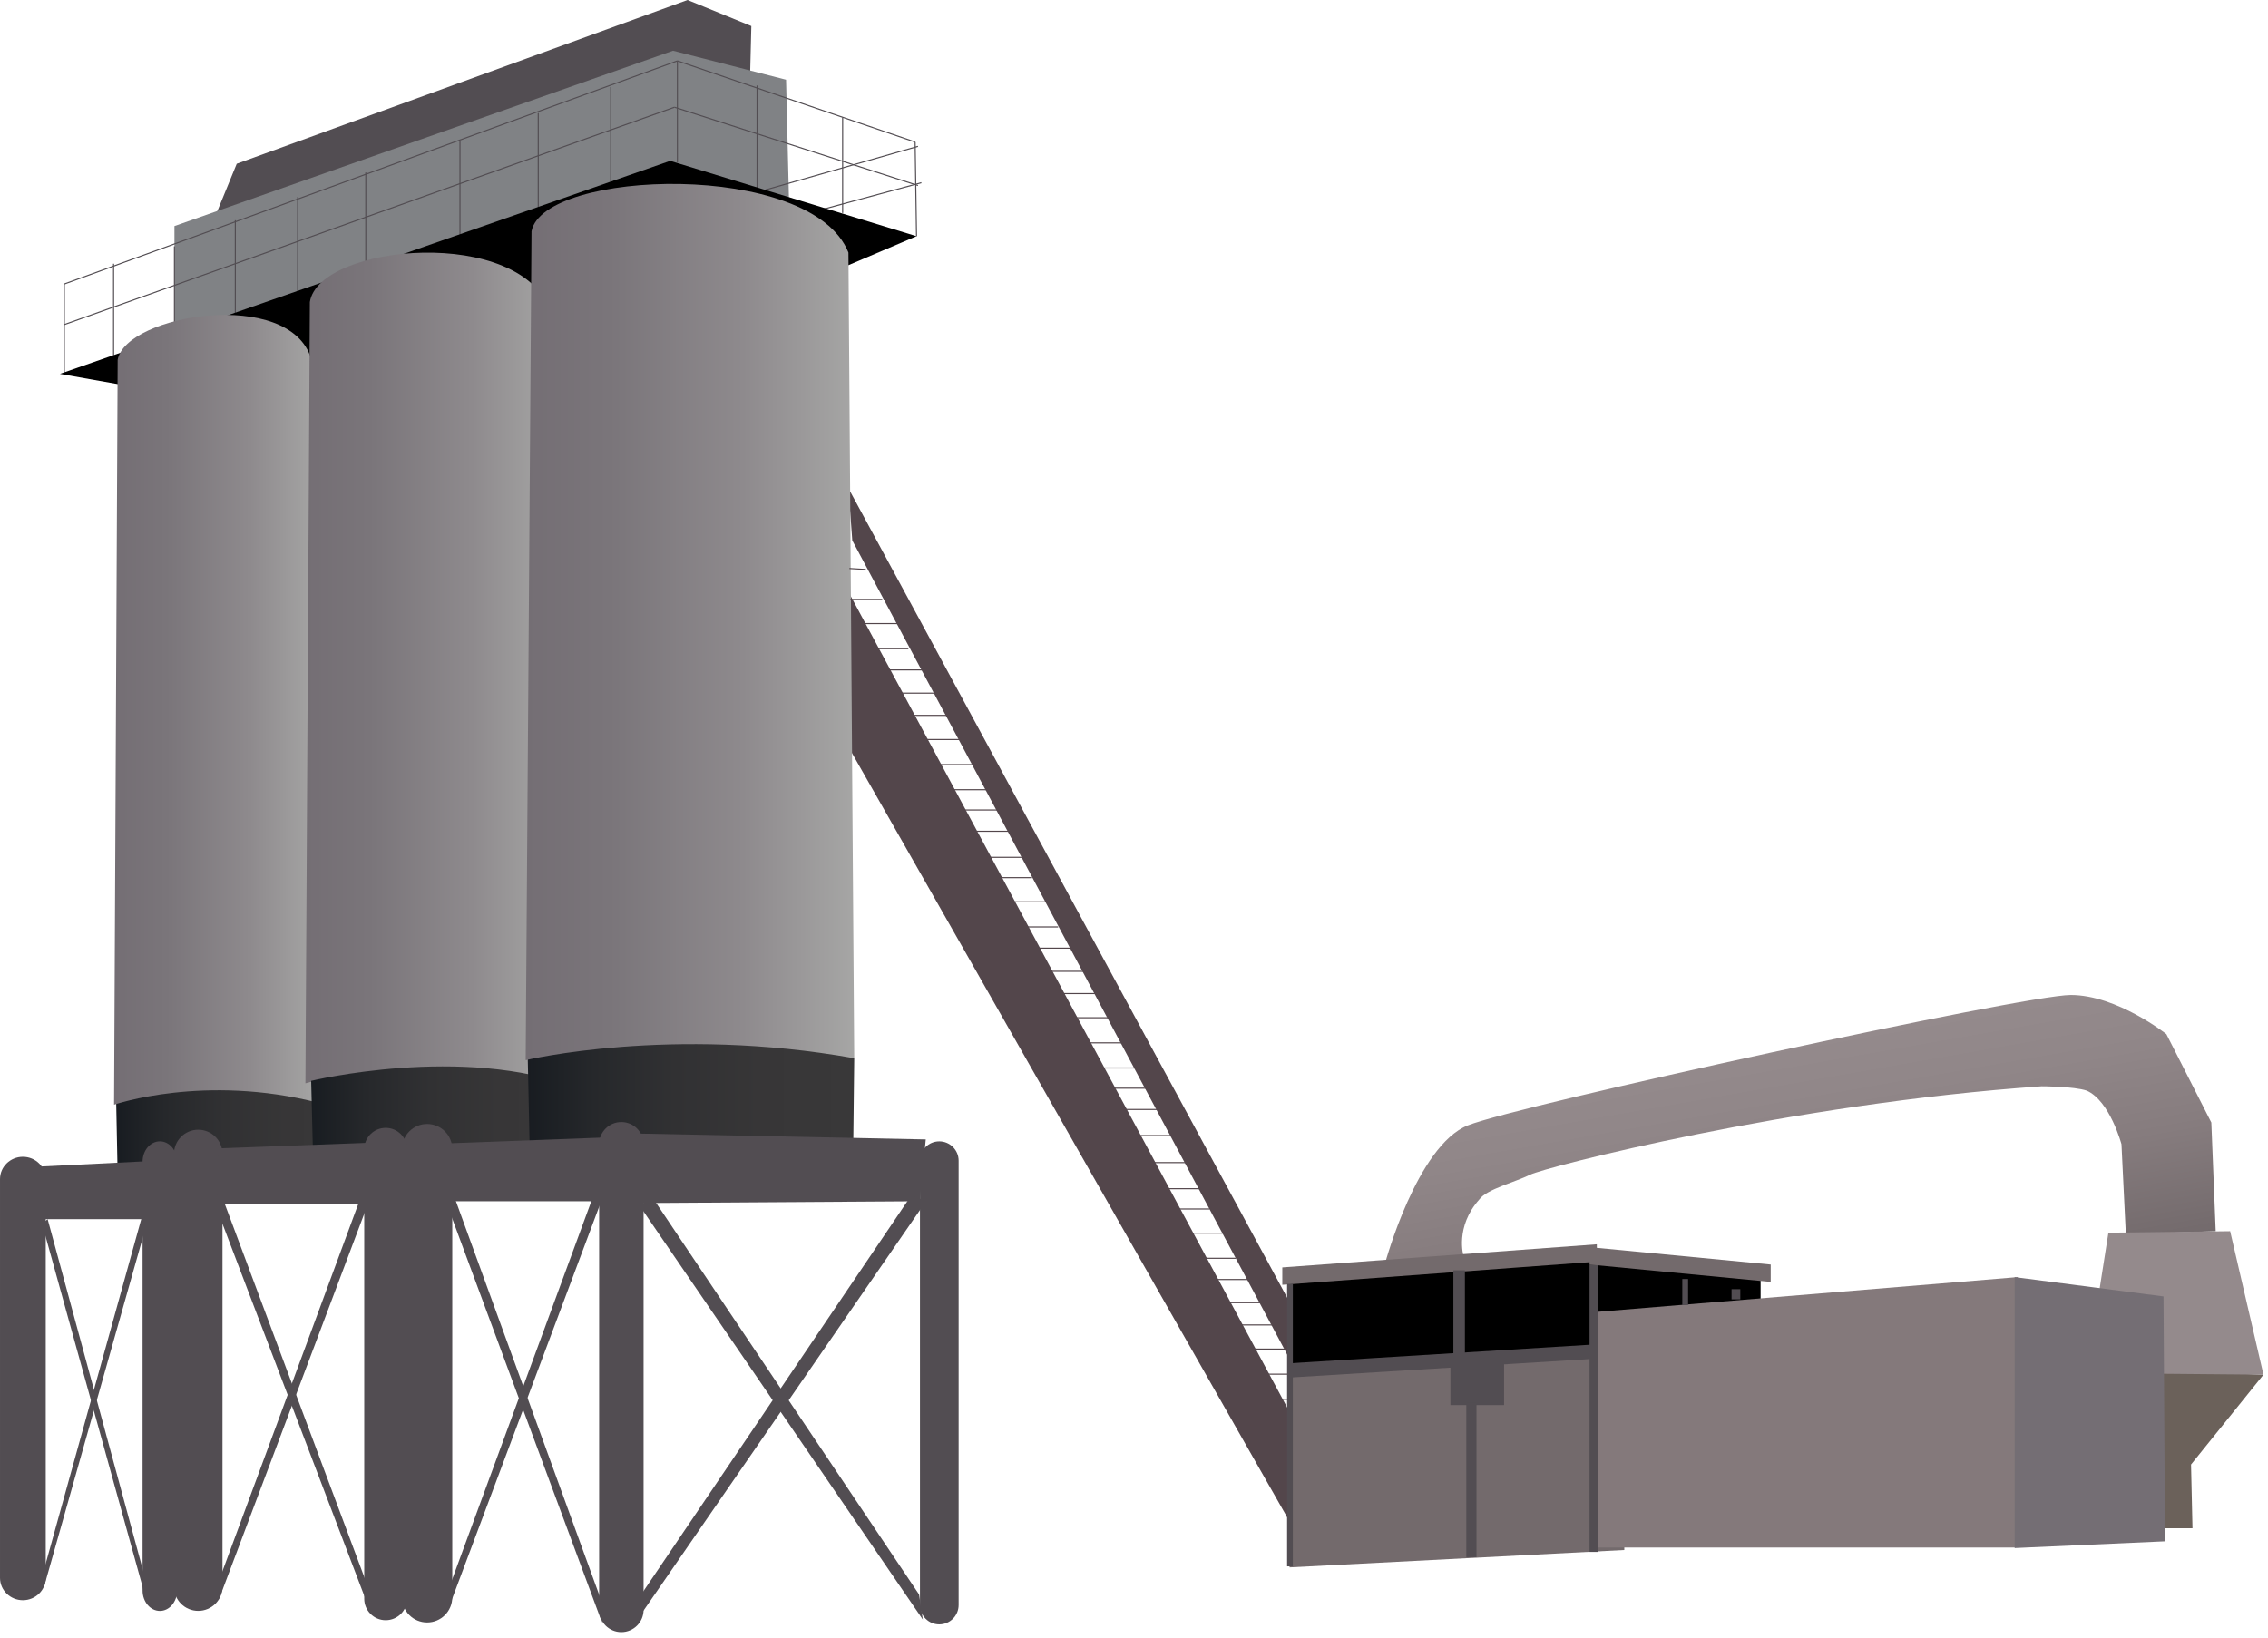 
        <svg xmlns:rdf="http://www.w3.org/1999/02/22-rdf-syntax-ns#" xmlns="http://www.w3.org/2000/svg" xmlns:cc="http://creativecommons.org/ns#" xmlns:xlink="http://www.w3.org/1999/xlink" xmlns:dc="http://purl.org/dc/elements/1.1/" x="0px" y="0px" width="501" height="362" viewBox="0 0 501 362" xml:space="preserve">
            <title>Asphalt plant</title>
            <desc xmlns:ian_image_library="https://ian.umces.edu/media-library/">
                <ian_image_library:title>Asphalt plant</ian_image_library:title>
                <ian_image_library:descr>Illustration of asphalt plant</ian_image_library:descr>
                <ian_image_library:scene>
                    <ian_image_library:contains>development, industry, manufacturing, asphalt, plant, production, industrial, roadstone, blacktop</ian_image_library:contains>
                    <ian_image_library:when>2008-12-22</ian_image_library:when>
                </ian_image_library:scene>
            </desc>
            
 <defs></defs>
 <polygon points="187.42 107.9 303.1 321.35 301.82 332.02 188.27 119.42" fill="#53464B"/>
 <polygon points="187.63 131.16 292.43 326.04 285.17 336.71 186.98 164.25" fill="#53464B"/>
 <polygon points="47.185 48.666 52.296 36.181 151.88 0 165.97 5.757 165.65 18.573 58.537 49.947" fill="#524D52"/>
 <polygon points="38.536 71.081 38.536 49.947 148.67 11.205 173.64 17.613 174.3 44.825 41.097 73.962" fill="#808285"/>
 <line y2="31.379" x1="202.46" x2="202.15" stroke="#524D52" y1="52.193" stroke-width=".239" fill="none"/>
 <line y2="13.446" x1="202.15" x2="149.64" stroke="#524D52" y1="31.379" stroke-width=".239" fill="none"/>
 <line y2="35.861" x1="149.64" x2="149.64" stroke="#524D52" y1="13.446" stroke-width=".239" fill="none"/>
 <line y2="62.752" x1="14.206" x2="14.206" stroke="#524D52" y1="82.926" stroke-width=".239" fill="none"/>
 <line y2="13.446" x1="14.206" x2="149.64" stroke="#524D52" y1="62.752" stroke-width=".239" fill="none"/>
 <line y2="23.69" x1="14.206" x2="148.99" stroke="#524D52" y1="71.716" stroke-width=".239" fill="none"/>
 <line y2="40.988" x1="148.99" x2="202.78" stroke="#524D52" y1="23.69" stroke-width=".239" fill="none"/>
 <line y2="47.065" x1="186.14" x2="186.14" stroke="#524D52" y1="25.937" stroke-width=".239" fill="none"/>
 <line y2="78.764" x1="25.09" x2="25.09" stroke="#524D52" y1="58.27" stroke-width=".239" fill="none"/>
 <line y2="74.597" x1="38.536" x2="38.536" stroke="#524D52" y1="54.429" stroke-width=".239" fill="none"/>
 <line y2="70.115" x1="51.982" x2="51.982" stroke="#524D52" y1="48.666" stroke-width=".239" fill="none"/>
 <line y2="65.313" x1="65.753" x2="65.753" stroke="#524D52" y1="43.544" stroke-width=".239" fill="none"/>
 <line y2="58.59" x1="80.805" x2="80.805" stroke="#524D52" y1="38.102" stroke-width=".239" fill="none"/>
 <line y2="54.108" x1="101.61" x2="101.61" stroke="#524D52" y1="31.059" stroke-width=".239" fill="none"/>
 <line y2="46.745" x1="118.9" x2="118.9" stroke="#524D52" y1="24.971" stroke-width=".239" fill="none"/>
 <line y2="41.303" x1="134.91" x2="134.91" stroke="#524D52" y1="19.213" stroke-width=".239" fill="none"/>
 <line y2="41.938" x1="167.24" x2="167.24" stroke="#524D52" y1="18.894" stroke-width=".239" fill="none"/>
 <line y2="46.398" x1="203.53" x2="181.22" stroke="#524D52" y1="40.37" stroke-width=".239" fill="none"/>
 <line y2="41.938" x1="202.78" x2="169.16" stroke="#524D52" y1="32.339" stroke-width=".239" fill="none"/>
 <polygon points="148.04 35.541 202.46 52.193 187.42 58.59 67.348 92.205 13.24 82.606"/>
 <linearGradient id="ian_symbols_2c38478c1f378144b50303890793a6dd" y2="248.44" gradientUnits="userSpaceOnUse" x2="78.559" y1="248.44" x1="25.633">
  <stop stop-color="#181C21" offset="0"/>
  <stop stop-color="#26282B" offset=".205"/>
  <stop stop-color="#313133" offset=".452"/>
  <stop stop-color="#373637" offset=".711"/>
  <stop stop-color="#393839" offset="1"/>
 </linearGradient>
 <path d="m25.948 257.52l52.285-.407.326-13.614c-16.571-8.248-52.926-1.649-52.926-1.649l.315 15.67z" fill="url(#ian_symbols_2c38478c1f378144b50303890793a6dd)"/>
 <linearGradient id="ian_symbols_dcf96439c36ff25499a7d1d320b25085" y2="156.83" gradientUnits="userSpaceOnUse" x2="25.199" y1="156.83" x1="70.441">
  <stop stop-color="#A6A6A5" offset="0"/>
  <stop stop-color="#8E8A8D" offset=".338"/>
  <stop stop-color="#7A757A" offset=".745"/>
  <stop stop-color="#746E74" offset="1"/>
 </linearGradient>
 <path d="m25.199 244.08l.792-164.57c1.769-10.038 38.058-16.012 42.746-.217l1.704 164.4c-25.285-6.51-45.242.39-45.242.39z" fill="url(#ian_symbols_dcf96439c36ff25499a7d1d320b25085)"/>
 <linearGradient id="ian_symbols_145d566ff1d39b34098c898036bb70a3" y2="147.59" gradientUnits="userSpaceOnUse" x2="67.468" y1="147.59" x1="122.95">
  <stop stop-color="#A6A6A5" offset="0"/>
  <stop stop-color="#8E8A8D" offset=".338"/>
  <stop stop-color="#7A757A" offset=".745"/>
  <stop stop-color="#746E74" offset="1"/>
 </linearGradient>
 <path d="m67.468 239.36l.977-172.61c1.954-12.887 47.033-17.005 53.229 2.301l1.281 169.91c-31.011-6.84-55.482.40-55.482.40z" fill="url(#ian_symbols_145d566ff1d39b34098c898036bb70a3)"/>
 <linearGradient id="ian_symbols_1e1815d30e42cbc49d2ca5545ad48a1b" y2="244.44" gradientUnits="userSpaceOnUse" x2="127.23" y1="244.44" x1="68.737">
  <stop stop-color="#181C21" offset="0"/>
  <stop stop-color="#26282B" offset=".205"/>
  <stop stop-color="#313133" offset=".452"/>
  <stop stop-color="#373637" offset=".711"/>
  <stop stop-color="#393839" offset="1"/>
 </linearGradient>
 <path d="m69.096 253.26l57.766-.38.369-12.545c-24.981-9.626-58.493-1.52-58.493-1.52l.359 14.44z" fill="url(#ian_symbols_1e1815d30e42cbc49d2ca5545ad48a1b)"/>
 <linearGradient id="ian_symbols_ed64301fc0d9e314b96acfc7acd68357" y2="240.65" gradientUnits="userSpaceOnUse" x2="188.7" y1="240.65" x1="116.55">
  <stop stop-color="#181C21" offset="0"/>
  <stop stop-color="#26282B" offset=".205"/>
  <stop stop-color="#313133" offset=".452"/>
  <stop stop-color="#373637" offset=".711"/>
  <stop stop-color="#393839" offset="1"/>
 </linearGradient>
 <path d="m116.98 252.4l71.515-.423.206-18.145c-21.769-10.375-72.145-1.15-72.145-1.15l.42 19.71z" fill="url(#ian_symbols_ed64301fc0d9e314b96acfc7acd68357)"/>
 <linearGradient id="ian_symbols_e30e7627447c8394f9f726dd33ad1e32" y2="137.45" gradientUnits="userSpaceOnUse" x2="116.12" y1="137.45" x1="188.7">
  <stop stop-color="#A6A6A5" offset="0"/>
  <stop stop-color="#8E8A8D" offset=".338"/>
  <stop stop-color="#7A757A" offset=".745"/>
  <stop stop-color="#746E74" offset="1"/>
 </linearGradient>
 <path d="m116.12 234.25l1.292-183.14c2.561-13.657 61.9-15.79 70.007 4.699l1.28 178.01c-40.55-7.25-72.58.43-72.58.43z" fill="url(#ian_symbols_e30e7627447c8394f9f726dd33ad1e32)"/>
 <polygon points="203.18 265.42 141.34 265.82 140.89 250.46 204.5 251.76" fill="#524D52"/>
 <path d="m142.17 355.71c0 2.715-2.214 4.912-4.916 4.912-2.713 0-4.905-2.197-4.905-4.912v-102.88c0-2.718 2.192-4.911 4.905-4.911 2.702 0 4.916 2.192 4.916 4.911v102.88z" fill="#524D52"/>
 <path d="m99.905 352.94c0 3.064-2.485 5.551-5.557 5.551-3.06 0-5.545-2.486-5.545-5.551v-99.042c0-3.06 2.485-5.551 5.545-5.551 3.071 0 5.557 2.491 5.557 5.551v99.04z" fill="#524D52"/>
 <path d="m211.76 354.64c0 2.361-1.921 4.275-4.276 4.275-2.366 0-4.265-1.914-4.265-4.275v-98.184c0-2.355 1.899-4.27 4.265-4.27 2.355 0 4.276 1.915 4.276 4.27v98.18z" fill="#524D52"/>
 <polygon points="98.624 265.42 133.63 265.42 133.63 251.33 99.069 252.62" fill="#524D52"/>
 <path d="m89.932 353.25c0 2.621-2.116 4.742-4.731 4.742-2.616 0-4.743-2.121-4.743-4.742v-99.307c0-2.615 2.127-4.737 4.743-4.737 2.615 0 4.731 2.122 4.731 4.737v99.31z" fill="#524D52"/>
 <path d="m49.149 350.57c0 2.961-2.398 5.359-5.361 5.359s-5.361-2.398-5.361-5.359v-95.6c0-2.957 2.398-5.355 5.361-5.355 2.962 0 5.361 2.398 5.361 5.355v95.59z" fill="#524D52"/>
 <polygon points="47.901 266.09 81.337 266.09 81.337 252.5 48.346 253.73" fill="#524D52"/>
 <path d="m39.133 351.42c0 2.496-1.704 4.52-3.809 4.52-2.127 0-3.831-2.023-3.831-4.52v-94.718c0-2.496 1.704-4.52 3.831-4.52 2.105 0 3.809 2.024 3.809 4.52v94.72z" fill="#524D52"/>
 <path d="m10.104 348.64c0 2.719-2.268 4.934-5.046 4.934-2.789 0-5.057-2.215-5.057-4.934v-88.107c0-2.724 2.269-4.933 5.057-4.933 2.778 0 5.046 2.208 5.046 4.933v88.11z" fill="#524D52"/>
 <polygon points="8.725 269.38 32.416 269.38 32.416 256.58 9.029 257.74" fill="#524D52"/>
 <polygon points="100.25 264.14 132.53 352.85 132.98 358.49 98.407 265.22" fill="#524D52"/>
 <polygon points="131.29 263.61 99.503 350.01 99.047 355.49 133.09 264.67" fill="#524D52"/>
 <polygon points="144.42 265.02 203.02 352.3 203.85 357.85 141.07 266.09" fill="#524D52"/>
 <polygon points="201.23 264.25 141.95 351.85 141.09 357.42 204.63 265.32" fill="#524D52"/>
 <polygon points="49.519 265.65 80.675 349.02 81.12 354.32 47.728 266.68" fill="#524D52"/>
 <polygon points="79.676 264.57 48.791 348.1 48.357 353.41 81.435 265.59" fill="#524D52"/>
 <polygon points="10.527 269.39 32.123 348.94 32.437 354.01 9.29 270.36" fill="#524D52"/>
 <polygon points="31.439 268.51 9.93 346.08 9.615 351.02 32.665 269.47" fill="#524D52"/>
 <line y2="125.61" x1="191.26" x2="187.63" stroke="#53464B" y1="125.82" stroke-width=".239" fill="none"/>
 <line y2="132.44" x1="194.89" x2="187.84" stroke="#53464B" y1="132.44" stroke-width=".239" fill="none"/>
 <line y2="137.78" x1="199.59" x2="190.62" stroke="#53464B" y1="137.78" stroke-width=".239" fill="none"/>
 <line y2="143.33" x1="200.66" x2="193.82" stroke="#53464B" y1="143.33" stroke-width=".239" fill="none"/>
 <line y2="148.02" x1="204.06" x2="195.53" stroke="#53464B" y1="148.02" stroke-width=".239" fill="none"/>
 <line y2="153.15" x1="198.3" x2="207.92" stroke="#53464B" y1="153.15" stroke-width=".239" fill="none"/>
 <line y2="158.06" x1="201.94" x2="210.26" stroke="#53464B" y1="158.06" stroke-width=".239" fill="none"/>
 <line y2="163.4" x1="204.7" x2="212.82" stroke="#53464B" y1="163.4" stroke-width=".239" fill="none"/>
 <line y2="168.94" x1="206.41" x2="215.59" stroke="#53464B" y1="168.94" stroke-width=".239" fill="none"/>
 <line y2="174.49" x1="209.4" x2="218.37" stroke="#53464B" y1="174.49" stroke-width=".239" fill="none"/>
 <line y2="178.97" x1="211.54" x2="220.93" stroke="#53464B" y1="178.97" stroke-width=".239" fill="none"/>
 <line y2="183.67" x1="214.74" x2="224.34" stroke="#53464B" y1="183.67" stroke-width=".239" fill="none"/>
 <line y2="189.43" x1="217.94" x2="226.91" stroke="#53464B" y1="189.43" stroke-width=".239" fill="none"/>
 <line y2="193.92" x1="227.97" x2="220.93" stroke="#53464B" y1="193.92" stroke-width=".239" fill="none"/>
 <line y2="199.26" x1="232.67" x2="223.7" stroke="#53464B" y1="199.26" stroke-width=".239" fill="none"/>
 <line y2="204.81" x1="233.73" x2="226.91" stroke="#53464B" y1="204.81" stroke-width=".239" fill="none"/>
 <line y2="209.5" x1="237.14" x2="228.61" stroke="#53464B" y1="209.5" stroke-width=".239" fill="none"/>
 <line y2="214.62" x1="231.39" x2="240.99" stroke="#53464B" y1="214.62" stroke-width=".239" fill="none"/>
 <line y2="219.53" x1="235.01" x2="243.34" stroke="#53464B" y1="219.53" stroke-width=".239" fill="none"/>
 <line y2="224.87" x1="237.79" x2="245.9" stroke="#53464B" y1="224.87" stroke-width=".239" fill="none"/>
 <line y2="230.42" x1="239.5" x2="248.68" stroke="#53464B" y1="230.42" stroke-width=".239" fill="none"/>
 <line y2="235.97" x1="242.49" x2="251.44" stroke="#53464B" y1="235.97" stroke-width=".239" fill="none"/>
 <line y2="240.44" x1="244.62" x2="254" stroke="#53464B" y1="240.44" stroke-width=".239" fill="none"/>
 <line y2="245.14" x1="247.82" x2="257.43" stroke="#53464B" y1="245.14" stroke-width=".239" fill="none"/>
 <line y2="256.88" x1="254" x2="263.61" stroke="#53464B" y1="256.88" stroke-width=".239" fill="none"/>
 <line y2="262.65" x1="257.22" x2="266.17" stroke="#53464B" y1="262.65" stroke-width=".239" fill="none"/>
 <line y2="267.13" x1="267.24" x2="260.2" stroke="#53464B" y1="267.13" stroke-width=".239" fill="none"/>
 <line y2="272.47" x1="271.94" x2="262.98" stroke="#53464B" y1="272.47" stroke-width=".239" fill="none"/>
 <line y2="278.02" x1="273.02" x2="266.17" stroke="#53464B" y1="278.02" stroke-width=".239" fill="none"/>
 <line y2="282.71" x1="276.42" x2="267.88" stroke="#53464B" y1="282.71" stroke-width=".239" fill="none"/>
 <line y2="287.83" x1="270.65" x2="280.27" stroke="#53464B" y1="287.83" stroke-width=".239" fill="none"/>
 <line y2="292.75" x1="274.29" x2="282.61" stroke="#53464B" y1="292.75" stroke-width=".239" fill="none"/>
 <line y2="298.08" x1="277.06" x2="285.17" stroke="#53464B" y1="298.08" stroke-width=".239" fill="none"/>
 <line y2="303.63" x1="278.78" x2="287.95" stroke="#53464B" y1="303.63" stroke-width=".239" fill="none"/>
 <line y2="309.18" x1="281.76" x2="290.73" stroke="#53464B" y1="309.18" stroke-width=".239" fill="none"/>
 <line y2="313.66" x1="283.89" x2="293.29" stroke="#53464B" y1="313.66" stroke-width=".239" fill="none"/>
 <line y2="318.36" x1="287.09" x2="296.71" stroke="#53464B" y1="318.36" stroke-width=".239" fill="none"/>
 <line y2="250.91" x1="251.03" x2="259.98" stroke="#53464B" y1="250.91" stroke-width=".239" fill="none"/>
 <polygon points="500 303.74 484 323.59 484.32 337.67 477.92 337.67 474.71 302.77" fill="#6B615A"/>
 <linearGradient id="ian_symbols_3eab9cb69a037e442d9e99e0063721f4" y2="231.07" gradientUnits="userSpaceOnUse" x2="391.51" y1="287.56" x1="401.47">
  <stop stop-color="#736A6C" offset="0"/>
  <stop stop-color="#756C6E" offset=".048"/>
  <stop stop-color="#867C7E" offset=".419"/>
  <stop stop-color="#908688" offset=".749"/>
  <stop stop-color="#948A8C" offset="1"/>
 </linearGradient>
 <path d="m305.98 279.08s7.044-25.937 18.254-30.419c11.199-4.481 122.94-28.812 133.19-28.812s21.129 8.644 21.129 8.644l9.93 19.534.966 24.015-19.849.636-.966-19.849s-2.561-9.604-7.683-11.851c-2.887-.96-9.93-.96-9.93-.96-55.7 3.85-109.81 17.93-113.02 19.54-3.191 1.601-9.604 3.202-11.2 5.442-5.447 6.083-3.516 12.491-3.516 12.491l-17.3 1.59z" fill="url(#ian_symbols_3eab9cb69a037e442d9e99e0063721f4)"/>
 <polygon points="463.84 284.52 465.75 272.36 492.64 272.04 500 303.74 464.8 303.42" fill="#948A8C"/>
 <polygon points="358.81 342.48 284.86 346.32 284.86 302.77 358.81 298.94" fill="#736A6C"/>
 <rect y="279.4" x="353.05" height="12.49" width="35.866"/>
 <polygon points="353.05 298.94 284.86 302.77 284.86 281.96 353.05 278.12"/>
 <polygon points="445.26 341.94 352.83 341.94 352.83 289.86 445.7 282.18" fill="#84797B"/>
 <polygon points="477.92 286.45 445.04 282.18 445.04 342.05 478.25 340.56" fill="#746E74"/>
 <polygon points="352.74 278.76 283.26 283.88 283.26 280.04 352.74 274.93" fill="#736A6C"/>
 <polygon points="353.05 300.17 284.86 304.38 284.86 301.22 353.05 297.01" fill="#524D52"/>
 <rect y="280.68" x="321.05" height="18.895" width="2.55" fill="#524D52"/>
 <rect y="301.18" x="320.4" height="9.279" width="11.851" fill="#524D52"/>
 <rect y="309.83" x="323.91" height="34.248" width="2.247" fill="#524D52"/>
 <rect y="283.67" x="284.32" height="62.426" width="1.27" fill="#524D52"/>
 <rect y="279.4" x="351.13" height="63.506" width="1.921" fill="#524D52"/>
 <rect y="282.6" x="371.62" height="5.762" width="1.281" fill="#524D52"/>
 <rect y="284.85" x="382.5" height="2.246" width="1.932" fill="#524D52"/>
 <polygon points="391.15 279.4 351.13 275.56 351.13 279.4 391.15 283.24" fill="#736A6C"/>
</svg>
